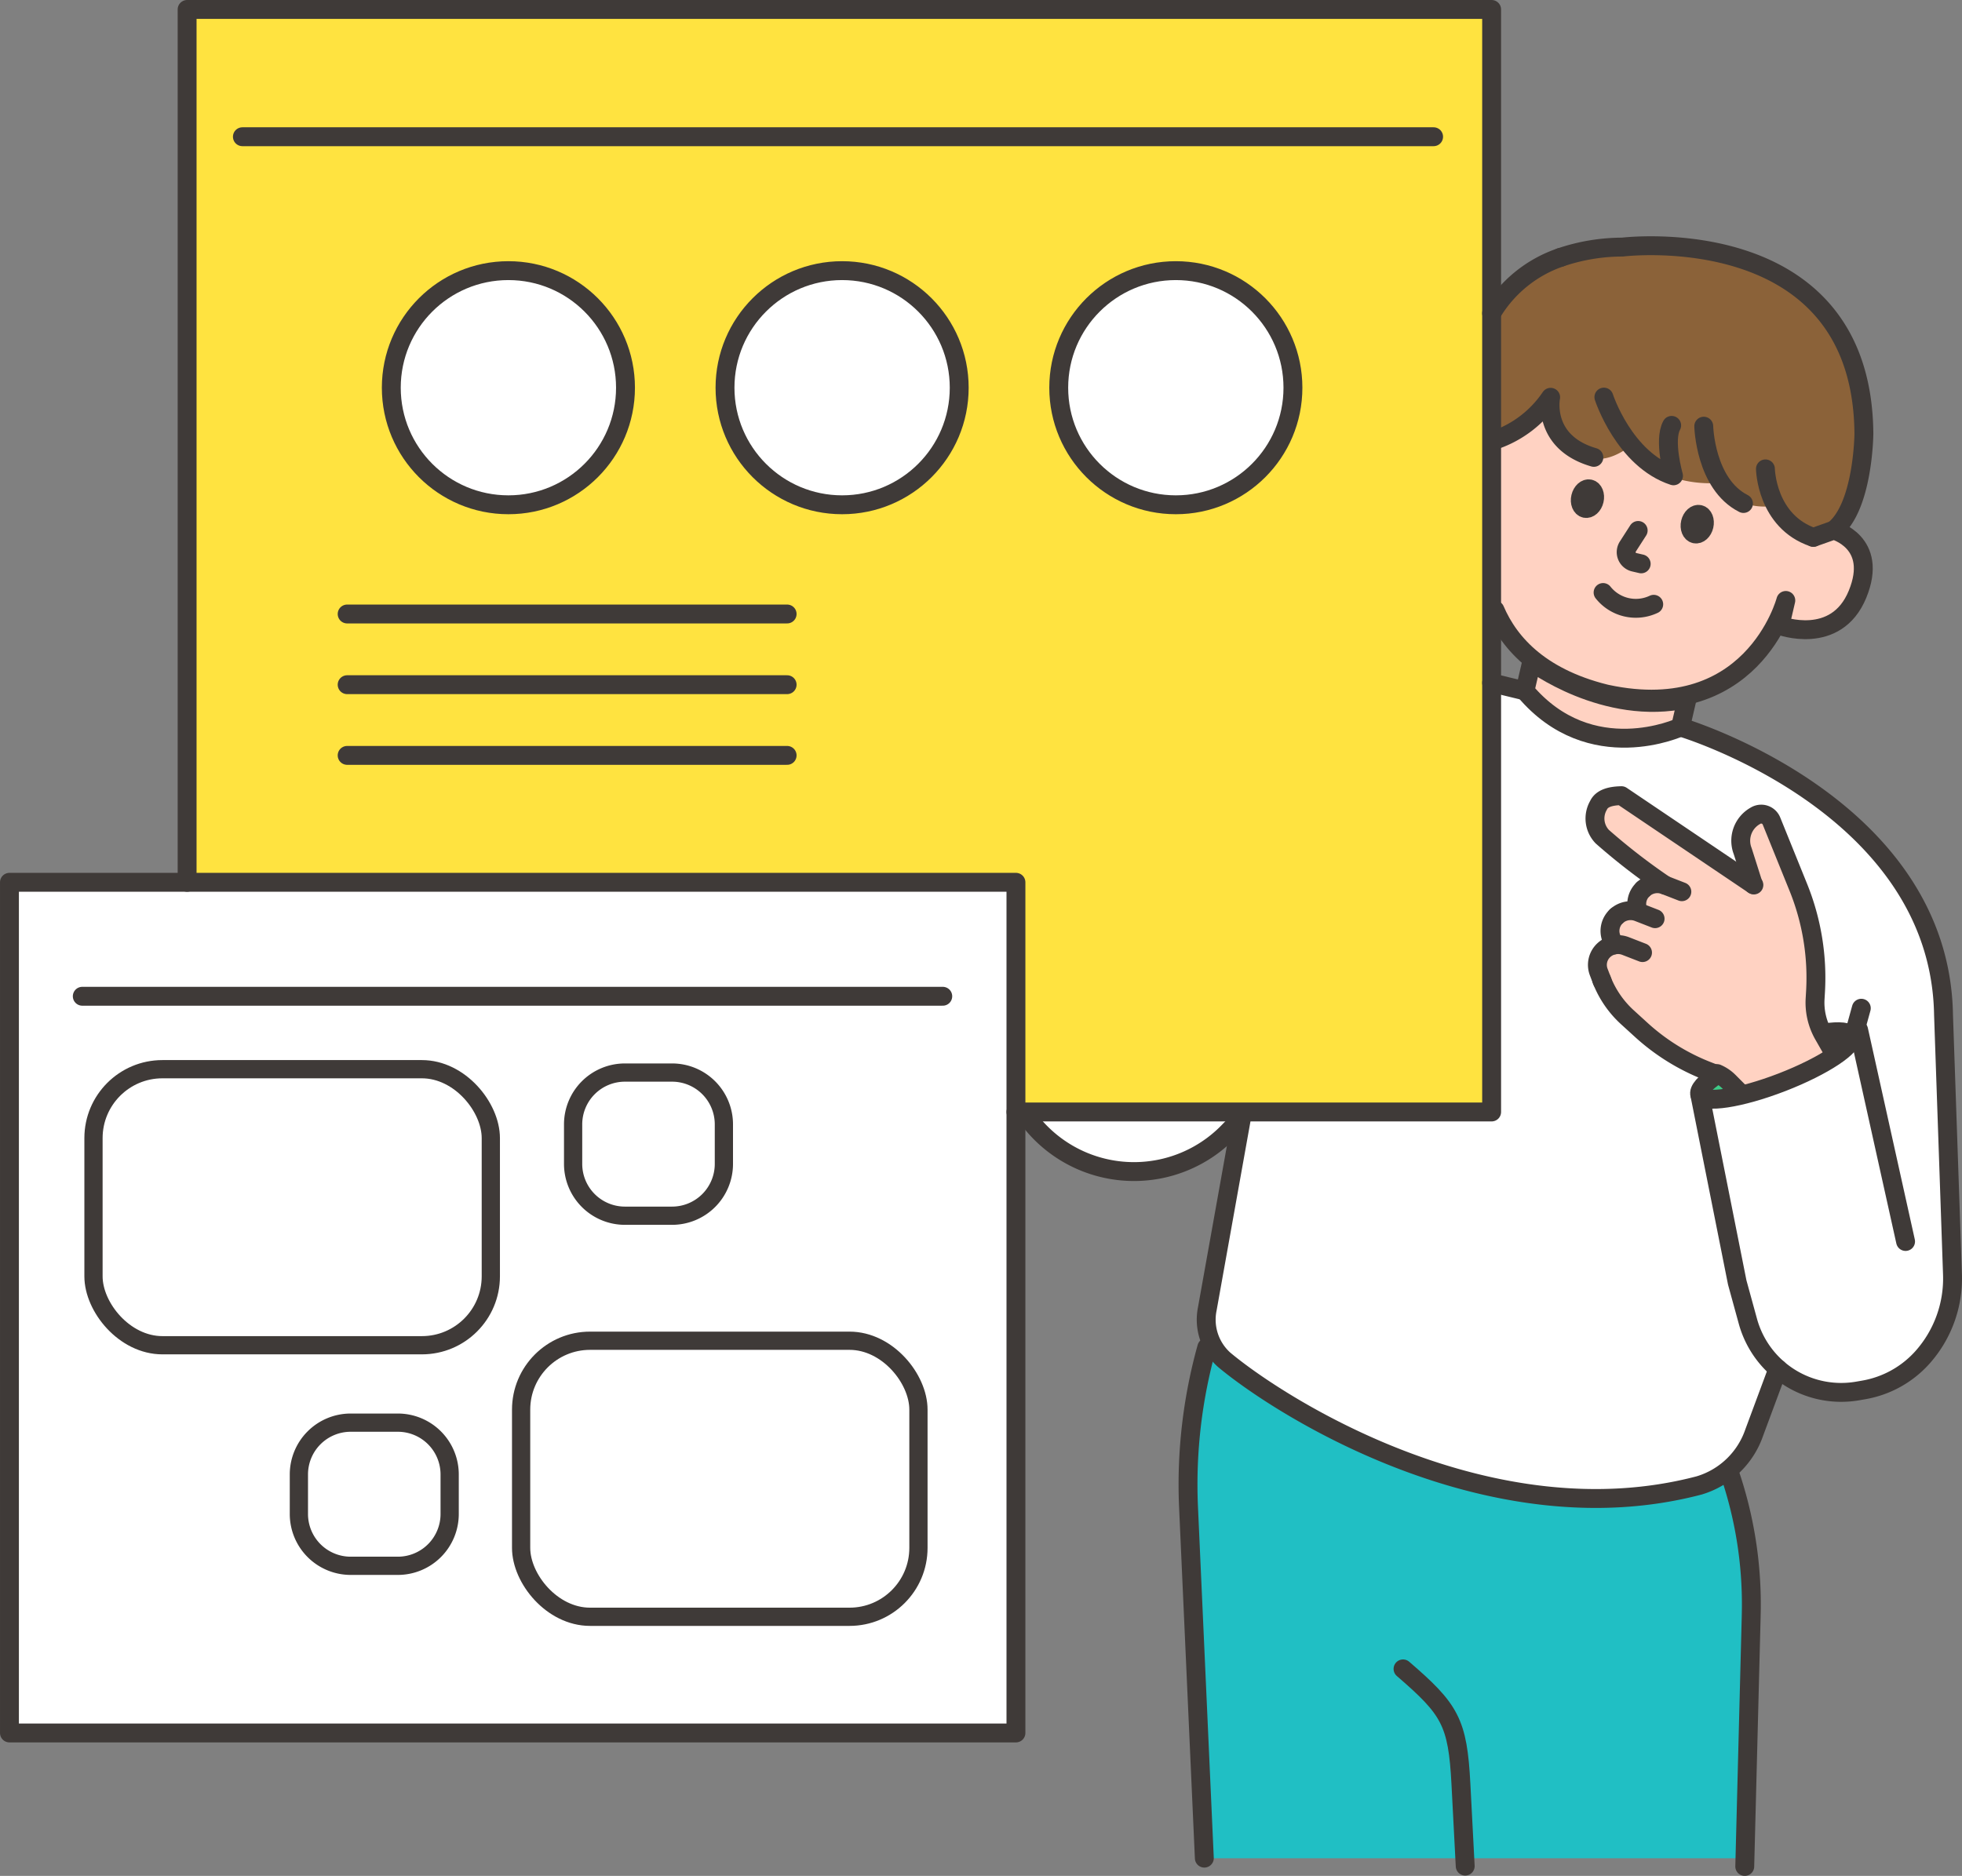 <svg id="グループ_6500" data-name="グループ 6500" xmlns="http://www.w3.org/2000/svg" xmlns:xlink="http://www.w3.org/1999/xlink" width="167.948" height="160.615" viewBox="0 0 167.948 160.615">
  <rect x="0" y="0" width="167.948" height="160.615" fill="#808080" stroke="none"/>
  <defs>
    <clipPath id="clip-path">
      <rect id="長方形_4354" data-name="長方形 4354" width="167.948" height="160.615" fill="none"/>
    </clipPath>
  </defs>
  <g id="グループ_6499" data-name="グループ 6499" clip-path="url(#clip-path)">
    <path id="パス_8962" data-name="パス 8962" d="M156.984,88.951l.306.535a2.852,2.852,0,0,0,.518-.509,3.161,3.161,0,0,0-.824-.026" fill="#3ecc88"/>
    <path id="パス_8963" data-name="パス 8963" d="M16.017,76.144H1.409v71.633H86.364V76.144Z" fill="#fff"/>
    <path id="パス_8964" data-name="パス 8964" d="M149.041,113.292l-.912-3.322c0-.014-.007-.028-.01-.042l-3.193-16.042c-.188-.605.25-1.2.827-1.707a18.782,18.782,0,0,1-5.631-3.529l-1.207-1.1a9.162,9.162,0,0,1-2.373-3.458.6.6,0,0,1-.02-.06l-.228-.588a2.332,2.332,0,0,1,.6-2.549,2.4,2.4,0,0,1,.481-.34l-.005-.014a2.331,2.331,0,0,1,.6-2.549,2.374,2.374,0,0,1,1.537-.624,2.328,2.328,0,0,1,.754-1.686,2.429,2.429,0,0,1,.542-.374,39.82,39.82,0,0,1-4.062-3.243,2.809,2.809,0,0,1-.45-3.371c.521-1.134,2.01-1.163,2.5-1.173a.611.611,0,0,1,.348.1l9.854,6.649-.389-1.224a3.036,3.036,0,0,1,1.337-3.71,1.547,1.547,0,0,1,2.258.729l2.3,5.682a21.361,21.361,0,0,1,1.513,9.19l-.036.614a4.959,4.959,0,0,0,.394,2.247,4.619,4.619,0,0,1,1.915.053l.468-1.693a.6.6,0,0,1,1.158.32l-.359,1.3a.6.6,0,0,1,.136.267l4.02,18.114a.6.6,0,0,1-.457.717.583.583,0,0,1-.13.015.6.6,0,0,1-.587-.471l-3.725-16.789a5.8,5.8,0,0,1-1.516,1.331,27.519,27.519,0,0,1-9.4,3.64,8.436,8.436,0,0,1-1.253.112c-.109,0-.216,0-.32-.012l2.978,14.963.906,3.3a7.68,7.68,0,0,0,8.718,5.533l.524-.091a8.165,8.165,0,0,0,4.687-2.611,9.505,9.505,0,0,0,2.4-6.669L165.766,86.9v-.01a20.247,20.247,0,0,0-3.532-11.127,28.971,28.971,0,0,0-7.555-7.46,43.513,43.513,0,0,0-10.8-5.414,13.408,13.408,0,0,1-4.563.916c-.093,0-.187,0-.283,0a11.39,11.39,0,0,1-8.828-4.116l-1.923-.466V95.21a.6.6,0,0,1-.6.6H106.867l-2.93,16.357a4,4,0,0,0,1.232,3.795,57.253,57.253,0,0,0,15.339,8.59,48.7,48.7,0,0,0,11.836,2.913,35.549,35.549,0,0,0,12.951-.863,6.508,6.508,0,0,0,4.3-4.148l1.887-5.081a8.866,8.866,0,0,1-2.442-4.082" fill="#fff"/>
    <path id="パス_8965" data-name="パス 8965" d="M87.566,75.543V94.609h39.517V1.41H16.618V74.942H86.965a.6.6,0,0,1,.6.6" fill="#ffe340"/>
    <path id="パス_8966" data-name="パス 8966" d="M131.5,57.644l-.314,1.349a10.1,10.1,0,0,0,8.057,3.612,12.384,12.384,0,0,0,4.089-.792l.285-1.227a14.263,14.263,0,0,1-2.117.156,17.855,17.855,0,0,1-6.6-1.357,21.307,21.307,0,0,1-3.4-1.741" fill="#ffd2c2"/>
    <path id="パス_8967" data-name="パス 8967" d="M96.14,99.673a10.624,10.624,0,0,0,8.586-3.193l.651-.669H88.819a10.617,10.617,0,0,0,7.321,3.862" fill="#fff"/>
    <path id="パス_8968" data-name="パス 8968" d="M147.092,92.66a4.033,4.033,0,0,0-.928.826,5.438,5.438,0,0,0,1.756-.1l-.35-.352a2.618,2.618,0,0,0-.478-.377" fill="#3ecc88"/>
    <path id="パス_8969" data-name="パス 8969" d="M128.52,51.989c1.46,3.414,4.51,5.713,9.071,6.84,4.95,1.079,8.91.166,11.775-2.717a12.055,12.055,0,0,0,2.918-4.852.6.6,0,0,1,1.167.288l-.371,1.6a4.3,4.3,0,0,0,5.369-2.49,3.875,3.875,0,0,0,.178-3.221,3.081,3.081,0,0,0-1.647-1.407l-1.554.55-.011,0-.019.006c-.022.006-.044.012-.067.016l-.015,0a.738.738,0,0,1-.081.007h-.018a.79.79,0,0,1-.085-.007h0a.645.645,0,0,1-.084-.021l-.009,0-.01,0-.008,0a6.348,6.348,0,0,1-3.91-3.779,8.114,8.114,0,0,1-.583-2.637.6.6,0,0,1,.591-.611h.01a.6.6,0,0,1,.6.591c0,.169.125,3.959,3.507,5.234l1.439-.509c1.825-1.541,2.267-6.08,2.281-7.72-.035-4.922-1.568-8.754-4.555-11.379-5.826-5.119-15.348-4.022-15.444-4.01-.021,0-.042,0-.063,0a16.081,16.081,0,0,0-5.11.849A10.4,10.4,0,0,0,128.285,27v9.9a8.539,8.539,0,0,0,3.938-3.2.6.6,0,0,1,1.1.434c-.025.132-.6,3.32,3.278,4.446a.6.6,0,0,1-.167,1.178.609.609,0,0,1-.168-.024,5.351,5.351,0,0,1-3.934-3.451,5.1,5.1,0,0,1-.151-.585,10.943,10.943,0,0,1-3.9,2.5V51.716a.594.594,0,0,1,.235.273m13.247.315a5.377,5.377,0,0,1-1.856.362,4.034,4.034,0,0,1-3.141-1.541.6.6,0,1,1,.911-.784,2.985,2.985,0,0,0,3.669.835.6.6,0,1,1,.417,1.128m-1.944-4.92a.278.278,0,0,0,.2.17l.6.139a.6.6,0,0,1-.136,1.186.629.629,0,0,1-.136-.015l-.6-.14a1.486,1.486,0,0,1-.913-2.251l.886-1.379a.6.6,0,1,1,1.011.65l-.886,1.379a.28.28,0,0,0-.025.261m6.006-11.495a.6.6,0,0,1,.614.587c0,.058.151,4.621,3.075,6.1a.6.6,0,1,1-.542,1.073c-3.574-1.805-3.73-6.926-3.735-7.143a.6.6,0,0,1,.588-.615m-1.712,8.719a1.221,1.221,0,1,1,2.335.543,1.662,1.662,0,0,1-.491.861,1.162,1.162,0,0,1-.774.313,1.014,1.014,0,0,1-.232-.027,1.117,1.117,0,0,1-.777-.7,1.661,1.661,0,0,1-.061-.989m-7.4-10.418a.6.6,0,0,1,1.144-.371c.016.05,1.4,4.179,4.537,5.9a6.086,6.086,0,0,1,.167-3.586.6.6,0,1,1,1.052.581c-.427.772-.1,2.78.209,3.865a.6.6,0,0,1-.578.765.611.611,0,0,1-.188-.03,9.506,9.506,0,0,1-4.883-4.14,14.511,14.511,0,0,1-1.46-2.986m-2,8.233a1.666,1.666,0,0,1,.491-.86,1.12,1.12,0,0,1,1.007-.287,1.332,1.332,0,0,1,.837,1.69,1.662,1.662,0,0,1-.491.861,1.162,1.162,0,0,1-.774.313,1.014,1.014,0,0,1-.232-.027,1.118,1.118,0,0,1-.777-.7,1.67,1.67,0,0,1-.061-.989" fill="#ffd2c2"/>
    <path id="パス_8970" data-name="パス 8970" d="M155.577,88.913a6.167,6.167,0,0,1-.8-3.425l.036-.613a20.158,20.158,0,0,0-1.427-8.67l-2.3-5.682a.345.345,0,0,0-.215-.2.34.34,0,0,0-.286.036,1.85,1.85,0,0,0-.832,2.337l.863,2.717a.6.6,0,0,1-.817.857l-11.169-7.536c-.519.027-1.093.135-1.245.466a1.577,1.577,0,0,0,.2,2.015A51.754,51.754,0,0,0,142.8,75.25l1.384.539a.6.6,0,1,1-.436,1.12l-1.449-.564a1.179,1.179,0,0,0-1.23.229,1.123,1.123,0,0,0-.335,1.074l1.159.451a.6.6,0,1,1-.436,1.12l-1.449-.564a1.181,1.181,0,0,0-1.23.229,1.122,1.122,0,0,0-.289,1.227l.063.163a2.383,2.383,0,0,1,.816.164l1.449.564a.6.6,0,1,1-.436,1.12l-1.448-.564a1.184,1.184,0,0,0-.653-.061l-.025,0a1.185,1.185,0,0,0-.553.285,1.122,1.122,0,0,0-.288,1.227l.305.788,0,.014a7.963,7.963,0,0,0,2,2.849l1.206,1.1a17.613,17.613,0,0,0,5.479,3.388l.466.181a.6.6,0,0,1,.338.039,3.817,3.817,0,0,1,1.21.822l.891.9a27.192,27.192,0,0,0,3.01-.983,23.918,23.918,0,0,0,3.982-1.927.59.59,0,0,1-.042-.064Z" fill="#ffd2c2"/>
    <path id="パス_8971" data-name="パス 8971" d="M149.313,137.765a34.033,34.033,0,0,0-1.662-10.927,6.866,6.866,0,0,1-2.051.928,35.342,35.342,0,0,1-9.015,1.137,40.321,40.321,0,0,1-4.372-.242,49.942,49.942,0,0,1-12.13-2.983,58.587,58.587,0,0,1-15.685-8.793,4.575,4.575,0,0,1-.7-.736,43.976,43.976,0,0,0-1.363,12.69l1.361,30.226c0,.014,0,.027,0,.041h21.093l-.329-6.323c-.272-5.217-.908-6.128-4.748-9.436a.6.6,0,1,1,.784-.91c4.052,3.489,4.872,4.663,5.164,10.284l.332,6.385h22.78l.53-20.574c.007-.256.011-.511.015-.767" fill="#20bfc4"/>
    <path id="パス_8972" data-name="パス 8972" d="M138.292,21.592s14.267-2.5,19.568,8.057c0,0,4.364,8.049-.792,15.711l-2.028.657s-2.474-1.114-2.862-2.758c0,0-3.392.821-4.84-1.93,0,0-5.311.7-7.665-3.245,0,0-2.562,2.3-4.526.559,0,0-2.553-1.6-2.07-4.154,0,0-2.6,3.522-5.109,3.189a34.546,34.546,0,0,1,0-9.876s-.1-6.377,10.325-6.21" fill="#8b6239"/>
    <path id="パス_8973" data-name="パス 8973" d="M106.291,95.618l-2.945,16.444a4.612,4.612,0,0,0,1.438,4.362c4.954,4.142,22.857,15.449,40.664,10.76a7.139,7.139,0,0,0,4.712-4.52l2.028-5.461" fill="none" stroke="#3f3a38" stroke-linecap="round" stroke-linejoin="round" stroke-width="1.617"/>
    <path id="パス_8974" data-name="パス 8974" d="M130.535,59.154l.581-2.5s6.265,4.738,13.3,3.172l-.563,2.423S136.167,65.828,130.535,59.154Z" fill="none" stroke="#3f3a38" stroke-linecap="round" stroke-linejoin="round" stroke-width="1.617"/>
    <path id="パス_8975" data-name="パス 8975" d="M127.968,52.225c1.25,2.924,4.021,5.974,9.988,7.306l-1.007-.234c13.027,3.15,15.917-7.886,15.917-7.886l-.5,2.148s4.8,1.8,6.638-2.677-2.031-5.492-2.031-5.492l-1.749.619" fill="none" stroke="#3f3a38" stroke-linecap="round" stroke-linejoin="round" stroke-width="1.617"/>
    <path id="パス_8976" data-name="パス 8976" d="M136.469,42.83c-.107.46-.455.773-.776.7s-.5-.508-.389-.969.455-.773.776-.7.5.509.389.969" fill="#3f3a38"/>
    <path id="パス_8977" data-name="パス 8977" d="M136.469,42.83c-.107.46-.455.773-.776.7s-.5-.508-.389-.969.455-.773.776-.7S136.576,42.37,136.469,42.83Z" fill="none" stroke="#3f3a38" stroke-linecap="round" stroke-linejoin="round" stroke-width="1.617"/>
    <path id="パス_8978" data-name="パス 8978" d="M145.867,45.015c-.107.46-.455.773-.776.7s-.5-.508-.389-.969.455-.773.776-.7.5.509.389.969" fill="#3f3a38"/>
    <path id="パス_8979" data-name="パス 8979" d="M145.867,45.015c-.107.46-.455.773-.776.7s-.5-.508-.389-.969.455-.773.776-.7S145.974,44.555,145.867,45.015Z" fill="none" stroke="#3f3a38" stroke-linecap="round" stroke-linejoin="round" stroke-width="1.617"/>
    <path id="パス_8980" data-name="パス 8980" d="M140.228,45.419l-.886,1.379a.885.885,0,0,0,.544,1.341l.6.139" fill="none" stroke="#3f3a38" stroke-linecap="round" stroke-linejoin="round" stroke-width="1.617"/>
    <path id="パス_8981" data-name="パス 8981" d="M127.968,37.677a9.472,9.472,0,0,0,4.767-3.66s-.781,3.84,3.7,5.143" fill="none" stroke="#3f3a38" stroke-linecap="round" stroke-linejoin="round" stroke-width="1.617"/>
    <path id="パス_8982" data-name="パス 8982" d="M137.293,34s1.732,5.352,5.959,6.74c0,0-.865-3.039-.157-4.319" fill="none" stroke="#3f3a38" stroke-linecap="round" stroke-linejoin="round" stroke-width="1.617"/>
    <path id="パス_8983" data-name="パス 8983" d="M145.842,36.49s.112,4.957,3.4,6.62" fill="none" stroke="#3f3a38" stroke-linecap="round" stroke-linejoin="round" stroke-width="1.617"/>
    <path id="パス_8984" data-name="パス 8984" d="M151.122,40.146s.071,4.5,4.1,5.863" fill="none" stroke="#3f3a38" stroke-linecap="round" stroke-linejoin="round" stroke-width="1.617"/>
    <path id="パス_8985" data-name="パス 8985" d="M133.577,22.039a16.55,16.55,0,0,1,5.3-.883s20.541-2.533,20.673,15.99c0,0-.052,6.254-2.576,8.245" fill="none" stroke="#3f3a38" stroke-linecap="round" stroke-linejoin="round" stroke-width="1.617"/>
    <path id="パス_8986" data-name="パス 8986" d="M127.684,26.823a10.969,10.969,0,0,1,5.893-4.784" fill="none" stroke="#3f3a38" stroke-linecap="round" stroke-linejoin="round" stroke-width="1.617"/>
    <path id="パス_8987" data-name="パス 8987" d="M141.559,51.74a3.58,3.58,0,0,1-4.334-1.008" fill="none" stroke="#3f3a38" stroke-linecap="round" stroke-linejoin="round" stroke-width="1.617"/>
    <path id="パス_8988" data-name="パス 8988" d="M87.751,95.382a11.274,11.274,0,0,0,17.4,1.517l.926-.953" fill="none" stroke="#3f3a38" stroke-linecap="round" stroke-linejoin="round" stroke-width="1.617"/>
    <path id="パス_8989" data-name="パス 8989" d="M149.352,159.806l.547-21.259q.009-.387.015-.774A34.788,34.788,0,0,0,148,125.978" fill="none" stroke="#3f3a38" stroke-linecap="round" stroke-linejoin="round" stroke-width="1.617"/>
    <path id="パス_8990" data-name="パス 8990" d="M103.3,115.369a43.739,43.739,0,0,0-1.569,13.5l1.36,30.226" fill="none" stroke="#3f3a38" stroke-linecap="round" stroke-linejoin="round" stroke-width="1.617"/>
    <path id="パス_8991" data-name="パス 8991" d="M120.1,142.892c4.026,3.467,4.68,4.554,4.956,9.86l.366,7.026" fill="none" stroke="#3f3a38" stroke-linecap="round" stroke-linejoin="round" stroke-width="1.617"/>
    <path id="パス_8992" data-name="パス 8992" d="M16.017,75.543V.809H127.684v94.4H86.965" fill="none" stroke="#3f3a38" stroke-linecap="round" stroke-linejoin="round" stroke-width="1.617"/>
    <rect id="長方形_4349" data-name="長方形 4349" width="86.156" height="72.835" transform="translate(0.809 75.543)" fill="none" stroke="#3f3a38" stroke-linecap="round" stroke-linejoin="round" stroke-width="1.617"/>
    <path id="パス_8993" data-name="パス 8993" d="M146.976,91.921a3.231,3.231,0,0,1,1.02.693l.91.915" fill="none" stroke="#3f3a38" stroke-linecap="round" stroke-linejoin="round" stroke-width="1.617"/>
    <path id="パス_8994" data-name="パス 8994" d="M140.6,81.562,139.151,81a1.788,1.788,0,0,0-1.853.345,1.717,1.717,0,0,0-.444,1.888l.3.788" fill="none" stroke="#3f3a38" stroke-linecap="round" stroke-linejoin="round" stroke-width="1.617"/>
    <path id="パス_8995" data-name="パス 8995" d="M156.785,89.814l-.686-1.2a5.582,5.582,0,0,1-.726-3.092l.036-.613a20.628,20.628,0,0,0-1.47-8.93l-2.3-5.682a.946.946,0,0,0-1.38-.447,2.447,2.447,0,0,0-1.085,3.02l.911,2.87" fill="none" stroke="#3f3a38" stroke-linecap="round" stroke-linejoin="round" stroke-width="1.617"/>
    <path id="パス_8996" data-name="パス 8996" d="M138.374,78.44a1.786,1.786,0,0,1,1.853-.345l1.449.564" fill="none" stroke="#3f3a38" stroke-linecap="round" stroke-linejoin="round" stroke-width="1.617"/>
    <path id="パス_8997" data-name="パス 8997" d="M138.156,80.911l-.226-.582a1.717,1.717,0,0,1,.445-1.888" fill="none" stroke="#3f3a38" stroke-linecap="round" stroke-linejoin="round" stroke-width="1.617"/>
    <path id="パス_8998" data-name="パス 8998" d="M140.665,76.13a1.786,1.786,0,0,1,1.853-.345l1.449.564" fill="none" stroke="#3f3a38" stroke-linecap="round" stroke-linejoin="round" stroke-width="1.617"/>
    <path id="パス_8999" data-name="パス 8999" d="M140.221,78.018a1.717,1.717,0,0,1,.444-1.888" fill="none" stroke="#3f3a38" stroke-linecap="round" stroke-linejoin="round" stroke-width="1.617"/>
    <path id="パス_9000" data-name="パス 9000" d="M150.132,75.772,138.8,68.127c-.96.018-1.693.231-1.965.823a2.245,2.245,0,0,0,.327,2.692,53.286,53.286,0,0,0,5.356,4.143" fill="none" stroke="#3f3a38" stroke-linecap="round" stroke-linejoin="round" stroke-width="1.617"/>
    <path id="パス_9001" data-name="パス 9001" d="M158.461,88.72c.307.793-2.343,2.559-5.92,3.944s-6.725,1.864-7.032,1.071c-.153-.4.429-1.032,1.495-1.744" fill="none" stroke="#3f3a38" stroke-linecap="round" stroke-linejoin="round" stroke-width="1.617"/>
    <path id="パス_9002" data-name="パス 9002" d="M156.185,88.437c1.265-.191,2.123-.112,2.276.283" fill="none" stroke="#3f3a38" stroke-linecap="round" stroke-linejoin="round" stroke-width="1.617"/>
    <path id="パス_9003" data-name="パス 9003" d="M137.1,83.88a8.521,8.521,0,0,0,2.217,3.23l1.207,1.1a18.229,18.229,0,0,0,5.665,3.5l.823.32" fill="none" stroke="#3f3a38" stroke-linecap="round" stroke-linejoin="round" stroke-width="1.617"/>
    <line id="線_264" data-name="線 264" x1="0.634" y2="2.296" transform="translate(158.695 86.325)" fill="none" stroke="#3f3a38" stroke-linecap="round" stroke-linejoin="round" stroke-width="1.617"/>
    <path id="パス_9004" data-name="パス 9004" d="M143.85,62.25s22.217,6.571,22.516,24.631l.767,22.234a10.149,10.149,0,0,1-2.555,7.09,8.734,8.734,0,0,1-5.034,2.8l-.524.091a8.28,8.28,0,0,1-9.4-5.966l-.912-3.322-3.2-16.076" fill="none" stroke="#3f3a38" stroke-linecap="round" stroke-linejoin="round" stroke-width="1.617"/>
    <line id="線_265" data-name="線 265" x2="4.02" y2="18.114" transform="translate(159.098 88.183)" fill="none" stroke="#3f3a38" stroke-linecap="round" stroke-linejoin="round" stroke-width="1.617"/>
    <line id="線_266" data-name="線 266" x1="2.851" y1="0.691" transform="translate(127.684 58.463)" fill="none" stroke="#3f3a38" stroke-linecap="round" stroke-linejoin="round" stroke-width="1.617"/>
    <line id="線_267" data-name="線 267" x2="101.968" transform="translate(20.749 11.707)" fill="none" stroke="#3f3a38" stroke-linecap="round" stroke-linejoin="round" stroke-width="1.617"/>
    <line id="線_268" data-name="線 268" x2="37.662" transform="translate(29.716 52.571)" fill="none" stroke="#3f3a38" stroke-linecap="round" stroke-linejoin="round" stroke-width="1.617"/>
    <line id="線_269" data-name="線 269" x2="37.662" transform="translate(29.716 58.624)" fill="none" stroke="#3f3a38" stroke-linecap="round" stroke-linejoin="round" stroke-width="1.617"/>
    <line id="線_270" data-name="線 270" x2="37.662" transform="translate(29.716 64.677)" fill="none" stroke="#3f3a38" stroke-linecap="round" stroke-linejoin="round" stroke-width="1.617"/>
    <line id="線_271" data-name="線 271" x2="73.658" transform="translate(7.043 85.301)" fill="none" stroke="#3f3a38" stroke-linecap="round" stroke-linejoin="round" stroke-width="1.617"/>
    <rect id="長方形_4350" data-name="長方形 4350" width="34.011" height="23.635" rx="5.9" transform="translate(8.003 91.546)" fill="none" stroke="#3f3a38" stroke-linecap="round" stroke-linejoin="round" stroke-width="1.561"/>
    <path id="長方形_4351" data-name="長方形 4351" d="M4.435,0H8.47a4.436,4.436,0,0,1,4.436,4.436V7.821A4.436,4.436,0,0,1,8.47,12.257H4.435A4.435,4.435,0,0,1,0,7.822V4.435A4.435,4.435,0,0,1,4.435,0Z" transform="translate(49.059 91.834)" fill="none" stroke="#3f3a38" stroke-linecap="round" stroke-linejoin="round" stroke-width="1.561"/>
    <path id="長方形_4352" data-name="長方形 4352" d="M4.435,0H8.47a4.436,4.436,0,0,1,4.436,4.436V7.821A4.436,4.436,0,0,1,8.47,12.257H4.435A4.435,4.435,0,0,1,0,7.822V4.435A4.435,4.435,0,0,1,4.435,0Z" transform="translate(25.585 121.809)" fill="none" stroke="#3f3a38" stroke-linecap="round" stroke-linejoin="round" stroke-width="1.561"/>
    <rect id="長方形_4353" data-name="長方形 4353" width="34.011" height="23.635" rx="5.9" transform="translate(44.608 114.796)" fill="none" stroke="#3f3a38" stroke-linecap="round" stroke-linejoin="round" stroke-width="1.561"/>
    <path id="パス_9005" data-name="パス 9005" d="M53.543,33.2A10.024,10.024,0,1,1,43.519,23.172,10.024,10.024,0,0,1,53.543,33.2" fill="#fff"/>
    <circle id="楕円形_98" data-name="楕円形 98" cx="10.024" cy="10.024" r="10.024" transform="translate(33.495 23.172)" fill="none" stroke="#3f3a38" stroke-linecap="round" stroke-linejoin="round" stroke-width="1.617"/>
    <path id="パス_9006" data-name="パス 9006" d="M82.109,33.2A10.024,10.024,0,1,1,72.085,23.172,10.024,10.024,0,0,1,82.109,33.2" fill="#fff"/>
    <circle id="楕円形_99" data-name="楕円形 99" cx="10.024" cy="10.024" r="10.024" transform="translate(62.061 23.172)" fill="none" stroke="#3f3a38" stroke-linecap="round" stroke-linejoin="round" stroke-width="1.617"/>
    <path id="パス_9007" data-name="パス 9007" d="M110.676,33.2a10.024,10.024,0,1,1-10.024-10.024A10.024,10.024,0,0,1,110.676,33.2" fill="#fff"/>
    <circle id="楕円形_100" data-name="楕円形 100" cx="10.024" cy="10.024" r="10.024" transform="translate(90.628 23.172)" fill="none" stroke="#3f3a38" stroke-linecap="round" stroke-linejoin="round" stroke-width="1.617"/>
  </g>
</svg>
